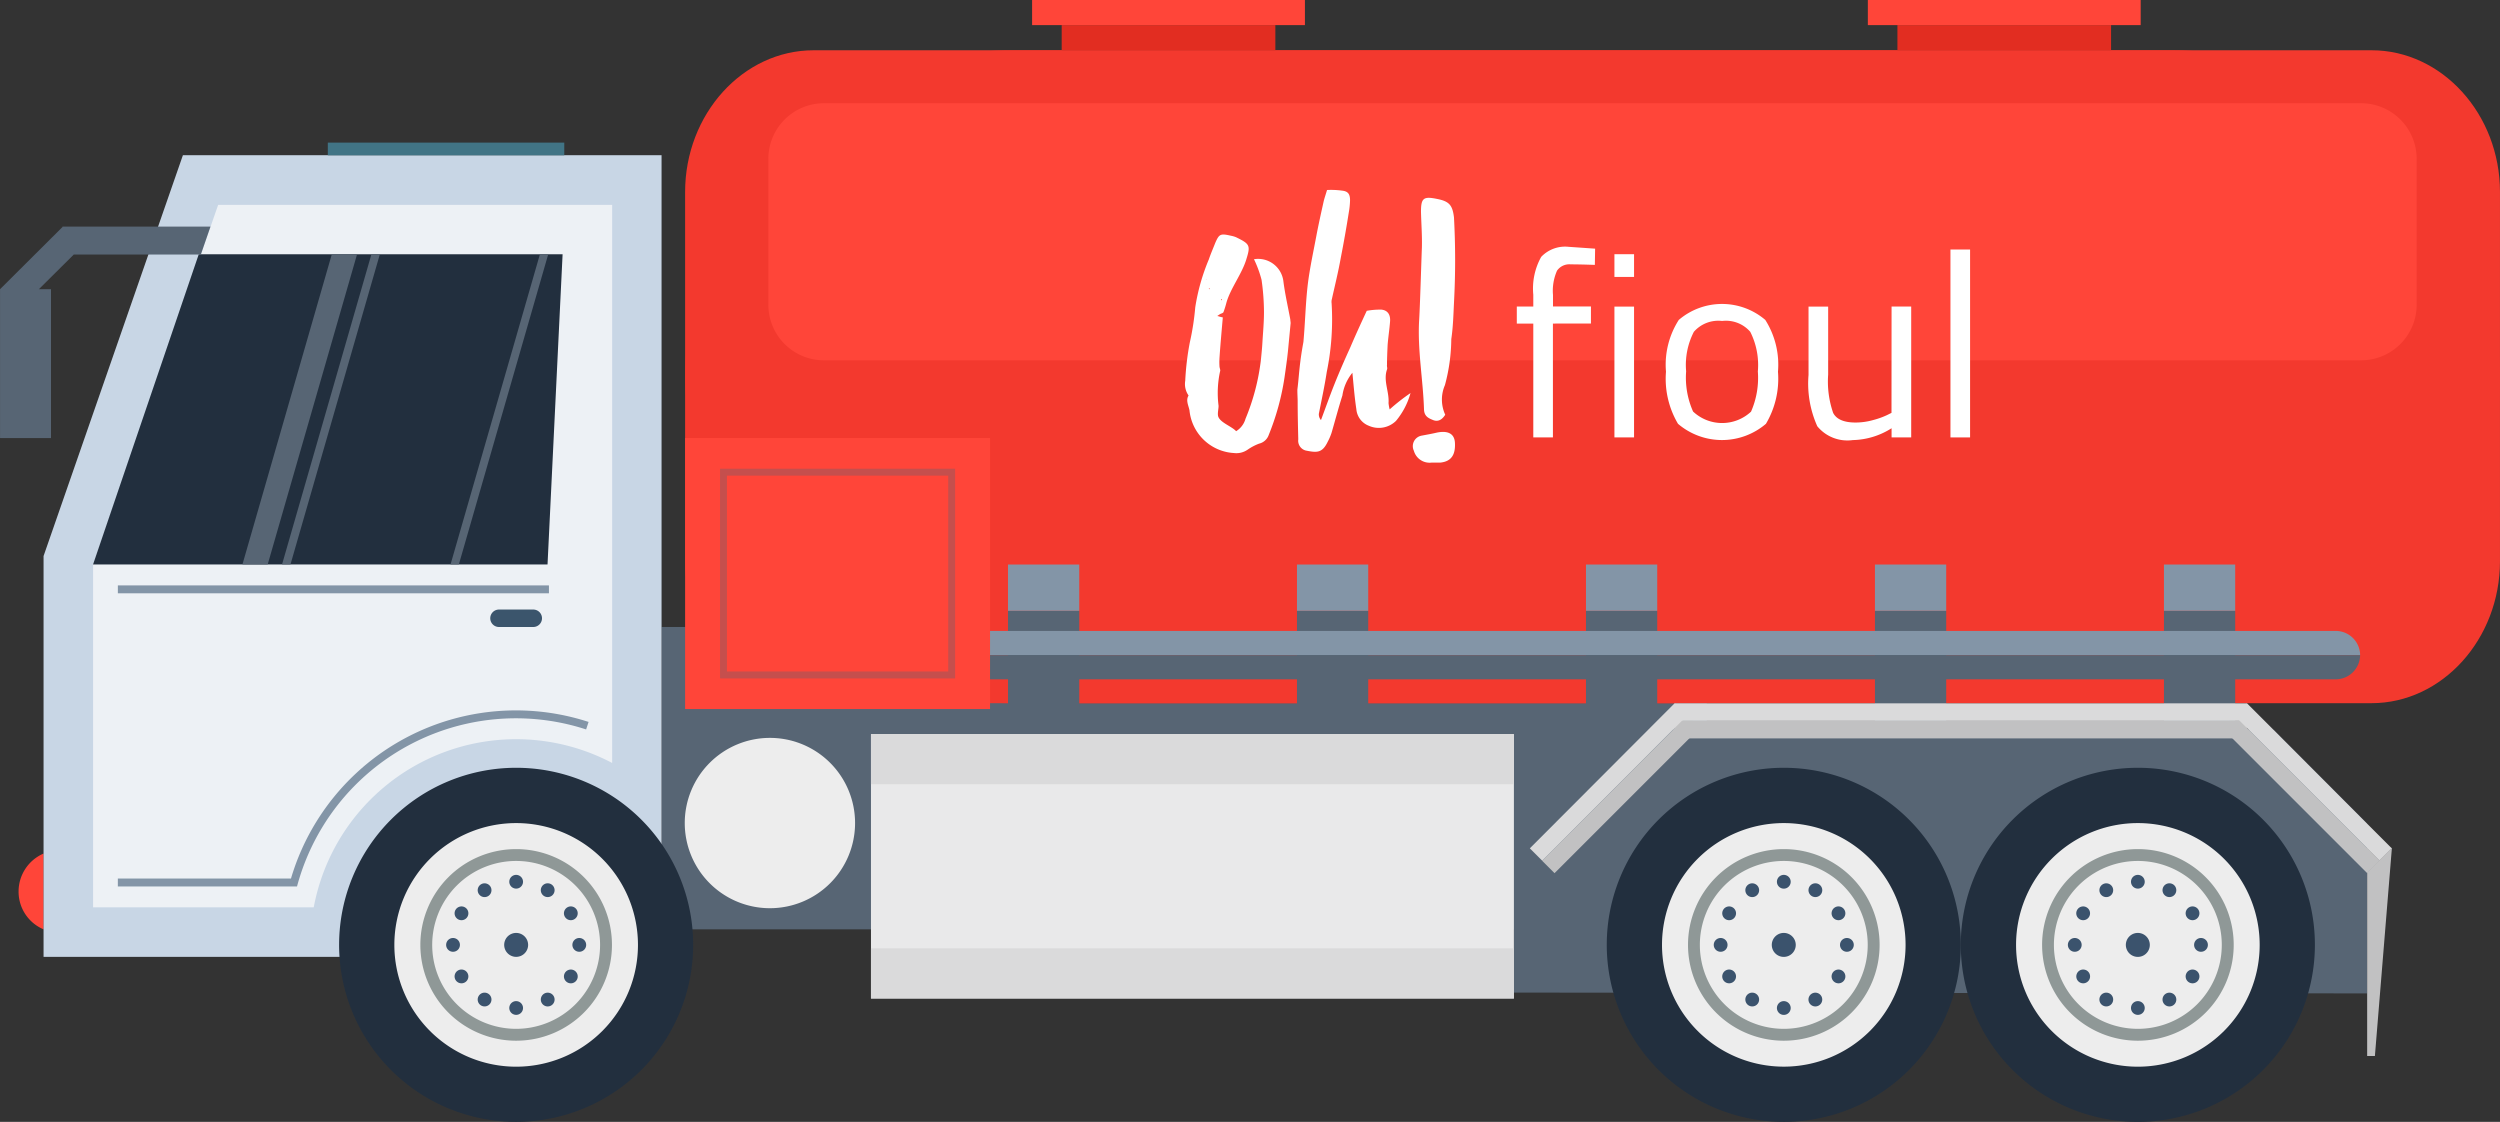 <svg xmlns="http://www.w3.org/2000/svg" width="126.618" height="56.82" viewBox="0 0 126.618 56.82">
  <rect x="0" y="0" width="126.618" height="56.82" fill="#333333" stroke="none"/>
  <g id="Groupe_1524" data-name="Groupe 1524" transform="translate(-1297 -743.858)">
    <g id="Groupe_1512" data-name="Groupe 1512" transform="translate(1297 743.858)">
      <rect id="Rectangle_683" data-name="Rectangle 683" width="52.936" height="15.313" transform="translate(33.506 31.755)" fill="#576574"/>
      <g id="Groupe_1479" data-name="Groupe 1479" transform="translate(34.702 0)">
        <rect id="Rectangle_684" data-name="Rectangle 684" width="91.916" height="33.071" rx="16.536" transform="translate(0 2.546)" fill="#e22d21"/>
        <path id="Tracé_400" data-name="Tracé 400" d="M139.02,268.379v18.7c0,3.954-2.933,7.191-6.508,7.191h-78.9c-3.587,0-6.51-3.237-6.51-7.191v-18.7c0-3.94,2.922-7.177,6.51-7.177h78.9C136.087,261.2,139.02,264.439,139.02,268.379Z" transform="translate(-47.105 -258.656)" fill="#f3392e"/>
        <path id="Rectangle_685" data-name="Rectangle 685" d="M2.817,0H80.665a2.817,2.817,0,0,1,2.817,2.817v7.388a2.816,2.816,0,0,1-2.816,2.816H2.816A2.816,2.816,0,0,1,0,10.205V2.817A2.817,2.817,0,0,1,2.817,0Z" transform="translate(4.213 5.228)" fill="#ff4539"/>
        <rect id="Rectangle_686" data-name="Rectangle 686" width="10.821" height="1.274" transform="translate(19.07 1.272)" fill="#e22d21"/>
        <rect id="Rectangle_687" data-name="Rectangle 687" width="13.818" height="1.272" transform="translate(17.571)" fill="#ff4539"/>
        <rect id="Rectangle_688" data-name="Rectangle 688" width="10.821" height="1.274" transform="translate(61.397 1.272)" fill="#e22d21"/>
        <rect id="Rectangle_689" data-name="Rectangle 689" width="13.818" height="1.272" transform="translate(59.899)" fill="#ff4539"/>
      </g>
      <g id="Groupe_1480" data-name="Groupe 1480" transform="translate(51.052 28.592)">
        <rect id="Rectangle_690" data-name="Rectangle 690" width="3.609" height="6.246" transform="translate(0 2.343)" fill="#576574"/>
        <rect id="Rectangle_691" data-name="Rectangle 691" width="3.609" height="2.343" fill="#8395a7"/>
      </g>
      <g id="Groupe_1481" data-name="Groupe 1481" transform="translate(65.688 28.592)">
        <rect id="Rectangle_692" data-name="Rectangle 692" width="3.609" height="6.246" transform="translate(0 2.343)" fill="#576574"/>
        <rect id="Rectangle_693" data-name="Rectangle 693" width="3.609" height="2.343" fill="#8395a7"/>
      </g>
      <g id="Groupe_1482" data-name="Groupe 1482" transform="translate(80.325 28.592)">
        <rect id="Rectangle_694" data-name="Rectangle 694" width="3.609" height="6.246" transform="translate(0 2.343)" fill="#576574"/>
        <rect id="Rectangle_695" data-name="Rectangle 695" width="3.609" height="2.343" fill="#8395a7"/>
      </g>
      <g id="Groupe_1483" data-name="Groupe 1483" transform="translate(94.961 28.592)">
        <rect id="Rectangle_696" data-name="Rectangle 696" width="3.609" height="6.246" transform="translate(0 2.343)" fill="#576574"/>
        <rect id="Rectangle_697" data-name="Rectangle 697" width="3.609" height="2.343" fill="#8395a7"/>
      </g>
      <g id="Groupe_1484" data-name="Groupe 1484" transform="translate(109.598 28.592)">
        <rect id="Rectangle_698" data-name="Rectangle 698" width="3.609" height="6.246" transform="translate(0 2.343)" fill="#576574"/>
        <rect id="Rectangle_699" data-name="Rectangle 699" width="3.609" height="2.343" fill="#8395a7"/>
      </g>
      <path id="Tracé_401" data-name="Tracé 401" d="M53.123,280.824a1.237,1.237,0,0,1,1.241-1.226h72.73a1.238,1.238,0,0,1,1.241,1.226Z" transform="translate(-8.801 -247.644)" fill="#8395a7"/>
      <path id="Tracé_402" data-name="Tracé 402" d="M128.334,280.365h0a1.238,1.238,0,0,1-1.241,1.226H54.364a1.237,1.237,0,0,1-1.241-1.226h75.211Z" transform="translate(-8.801 -247.185)" fill="#576574"/>
      <path id="Tracé_403" data-name="Tracé 403" d="M116.569,287.482v8.6l-43.208-.041v-6.975l.806-.333,5.995-6.007h31.667Z" transform="translate(3.314 -245.769)" fill="#576574"/>
      <path id="Tracé_404" data-name="Tracé 404" d="M27.252,286.652v3.838a2.068,2.068,0,0,1-1.266-1.918A2.09,2.09,0,0,1,27.252,286.652Z" transform="translate(-25.045 -243.422)" fill="#ff4539"/>
      <path id="Tracé_405" data-name="Tracé 405" d="M58.078,305.126h-31.3v-20.3l7.057-20.3H58.078Z" transform="translate(-24.572 -256.664)" fill="#c8d6e5"/>
      <path id="Tracé_406" data-name="Tracé 406" d="M54.635,266.1v28.267a10.426,10.426,0,0,0-15.113,7.312H28.347V284.319L34.681,266.1Z" transform="translate(-23.632 -255.725)" fill="#edf1f5"/>
      <g id="Groupe_1485" data-name="Groupe 1485" transform="translate(5.968 35.982)">
        <path id="Tracé_407" data-name="Tracé 407" d="M38.206,291.032H29.131v-.4H37.9A11.878,11.878,0,0,1,52.973,282.7l-.125.38a11.476,11.476,0,0,0-14.6,7.8Z" transform="translate(-29.131 -282.118)" fill="#8395a7"/>
      </g>
      <g id="Groupe_1486" data-name="Groupe 1486" transform="translate(5.969 29.649)">
        <rect id="Rectangle_700" data-name="Rectangle 700" width="21.833" height="0.4" fill="#8395a7"/>
      </g>
      <path id="Tracé_408" data-name="Tracé 408" d="M52.127,267.666l-.763,15.71H28.345l5.354-15.71Z" transform="translate(-23.633 -254.787)" fill="#222f3e"/>
      <path id="Tracé_409" data-name="Tracé 409" d="M38.884,267.666l-4.527,15.71H33.078l4.527-15.71Z" transform="translate(-20.8 -254.787)" fill="#576574"/>
      <path id="Tracé_410" data-name="Tracé 410" d="M34.76,283.376l4.527-15.71H38.86l-4.527,15.71Z" transform="translate(-20.049 -254.787)" fill="#576574"/>
      <path id="Tracé_411" data-name="Tracé 411" d="M40.094,283.376l4.527-15.71H44.2l-4.527,15.71Z" transform="translate(-16.855 -254.787)" fill="#576574"/>
      <path id="Tracé_412" data-name="Tracé 412" d="M36.058,266.788l-.489,1.416H29.135l-1.769,1.756h.615V277.5H25.4V269.96l3.16-3.147v-.025Z" transform="translate(-25.398 -255.312)" fill="#576574"/>
      <g id="Groupe_1493" data-name="Groupe 1493" transform="translate(17.175 38.889)">
        <path id="Tracé_413" data-name="Tracé 413" d="M54.073,292.9a8.966,8.966,0,1,1-8.965-8.967A8.964,8.964,0,0,1,54.073,292.9Z" transform="translate(-36.141 -283.936)" fill="#222f3e"/>
        <path id="Tracé_414" data-name="Tracé 414" d="M50.229,291.855a6.169,6.169,0,1,1-6.169-6.169A6.169,6.169,0,0,1,50.229,291.855Z" transform="translate(-35.093 -282.888)" fill="#ededed"/>
        <path id="Tracé_415" data-name="Tracé 415" d="M48.419,291.361a4.852,4.852,0,1,1-4.852-4.85A4.851,4.851,0,0,1,48.419,291.361Z" transform="translate(-34.6 -282.395)" fill="#8f9897"/>
        <path id="Tracé_416" data-name="Tracé 416" d="M47.592,291.137a4.251,4.251,0,1,1-4.251-4.251A4.251,4.251,0,0,1,47.592,291.137Z" transform="translate(-34.375 -282.17)" fill="#ededed"/>
        <g id="Groupe_1487" data-name="Groupe 1487" transform="translate(8.618 5.421)">
          <path id="Tracé_417" data-name="Tracé 417" d="M42.229,287.676a.348.348,0,1,1-.348-.349A.35.35,0,0,1,42.229,287.676Z" transform="translate(-41.532 -287.327)" fill="#3b536d"/>
          <path id="Tracé_418" data-name="Tracé 418" d="M42.229,291.675a.348.348,0,1,1-.348-.349A.35.35,0,0,1,42.229,291.675Z" transform="translate(-41.532 -284.932)" fill="#3b536d"/>
        </g>
        <g id="Groupe_1488" data-name="Groupe 1488" transform="translate(7.019 5.849)">
          <path id="Tracé_419" data-name="Tracé 419" d="M41.183,287.769a.349.349,0,1,1-.476-.128A.35.35,0,0,1,41.183,287.769Z" transform="translate(-40.532 -287.595)" fill="#3b536d"/>
          <path id="Tracé_420" data-name="Tracé 420" d="M43.183,291.233a.349.349,0,1,1-.476-.128A.35.35,0,0,1,43.183,291.233Z" transform="translate(-39.335 -285.521)" fill="#3b536d"/>
        </g>
        <g id="Groupe_1489" data-name="Groupe 1489" transform="translate(5.849 7.019)">
          <path id="Tracé_421" data-name="Tracé 421" d="M40.323,288.373a.349.349,0,1,1-.476.128A.35.35,0,0,1,40.323,288.373Z" transform="translate(-39.8 -288.327)" fill="#3b536d"/>
          <path id="Tracé_422" data-name="Tracé 422" d="M43.787,290.373a.349.349,0,1,1-.476.128A.35.35,0,0,1,43.787,290.373Z" transform="translate(-37.726 -287.13)" fill="#3b536d"/>
        </g>
        <g id="Groupe_1490" data-name="Groupe 1490" transform="translate(5.421 8.618)">
          <path id="Tracé_423" data-name="Tracé 423" d="M39.88,289.327a.349.349,0,1,1-.348.349A.349.349,0,0,1,39.88,289.327Z" transform="translate(-39.532 -289.327)" fill="#3b536d"/>
          <path id="Tracé_424" data-name="Tracé 424" d="M43.88,289.327a.349.349,0,1,1-.348.349A.349.349,0,0,1,43.88,289.327Z" transform="translate(-37.138 -289.327)" fill="#3b536d"/>
        </g>
        <g id="Groupe_1491" data-name="Groupe 1491" transform="translate(5.849 7.019)">
          <path id="Tracé_425" data-name="Tracé 425" d="M39.974,290.373a.349.349,0,1,1-.128.476A.35.35,0,0,1,39.974,290.373Z" transform="translate(-39.8 -287.13)" fill="#3b536d"/>
          <path id="Tracé_426" data-name="Tracé 426" d="M43.438,288.373a.349.349,0,1,1-.128.476A.35.35,0,0,1,43.438,288.373Z" transform="translate(-37.726 -288.327)" fill="#3b536d"/>
        </g>
        <g id="Groupe_1492" data-name="Groupe 1492" transform="translate(7.019 5.849)">
          <path id="Tracé_427" data-name="Tracé 427" d="M40.578,291.233a.349.349,0,1,1,.128.476A.349.349,0,0,1,40.578,291.233Z" transform="translate(-40.532 -285.521)" fill="#3b536d"/>
          <path id="Tracé_428" data-name="Tracé 428" d="M42.578,287.769a.349.349,0,1,1,.128.476A.349.349,0,0,1,42.578,287.769Z" transform="translate(-39.335 -287.595)" fill="#3b536d"/>
        </g>
        <path id="Tracé_429" data-name="Tracé 429" d="M42.583,289.772a.606.606,0,1,1-.606-.606A.607.607,0,0,1,42.583,289.772Z" transform="translate(-33.01 -280.805)" fill="#3b536d"/>
      </g>
      <g id="Groupe_1500" data-name="Groupe 1500" transform="translate(81.378 38.889)">
        <path id="Tracé_430" data-name="Tracé 430" d="M94.235,292.9a8.966,8.966,0,1,1-8.965-8.967A8.964,8.964,0,0,1,94.235,292.9Z" transform="translate(-76.303 -283.936)" fill="#222f3e"/>
        <path id="Tracé_431" data-name="Tracé 431" d="M90.389,291.855a6.168,6.168,0,1,1-6.167-6.169A6.167,6.167,0,0,1,90.389,291.855Z" transform="translate(-75.255 -282.888)" fill="#ededed"/>
        <path id="Tracé_432" data-name="Tracé 432" d="M88.581,291.361a4.852,4.852,0,1,1-4.852-4.85A4.851,4.851,0,0,1,88.581,291.361Z" transform="translate(-74.762 -282.395)" fill="#8f9897"/>
        <path id="Tracé_433" data-name="Tracé 433" d="M87.754,291.137a4.251,4.251,0,1,1-4.251-4.251A4.251,4.251,0,0,1,87.754,291.137Z" transform="translate(-74.537 -282.17)" fill="#ededed"/>
        <g id="Groupe_1494" data-name="Groupe 1494" transform="translate(8.617 5.421)">
          <path id="Tracé_434" data-name="Tracé 434" d="M82.392,287.676a.349.349,0,1,1-.348-.349A.35.35,0,0,1,82.392,287.676Z" transform="translate(-81.693 -287.327)" fill="#3b536d"/>
          <path id="Tracé_435" data-name="Tracé 435" d="M82.392,291.675a.349.349,0,1,1-.348-.349A.35.35,0,0,1,82.392,291.675Z" transform="translate(-81.693 -284.932)" fill="#3b536d"/>
        </g>
        <g id="Groupe_1495" data-name="Groupe 1495" transform="translate(7.019 5.849)">
          <path id="Tracé_436" data-name="Tracé 436" d="M81.345,287.769a.349.349,0,1,1-.476-.128A.35.35,0,0,1,81.345,287.769Z" transform="translate(-80.694 -287.595)" fill="#3b536d"/>
          <path id="Tracé_437" data-name="Tracé 437" d="M83.345,291.233a.349.349,0,1,1-.476-.128A.35.35,0,0,1,83.345,291.233Z" transform="translate(-79.497 -285.521)" fill="#3b536d"/>
        </g>
        <g id="Groupe_1496" data-name="Groupe 1496" transform="translate(5.849 7.019)">
          <path id="Tracé_438" data-name="Tracé 438" d="M80.485,288.373a.349.349,0,1,1-.476.128A.35.35,0,0,1,80.485,288.373Z" transform="translate(-79.962 -288.327)" fill="#3b536d"/>
          <path id="Tracé_439" data-name="Tracé 439" d="M83.949,290.373a.349.349,0,1,1-.476.128A.35.35,0,0,1,83.949,290.373Z" transform="translate(-77.888 -287.13)" fill="#3b536d"/>
        </g>
        <g id="Groupe_1497" data-name="Groupe 1497" transform="translate(5.419 8.618)">
          <path id="Tracé_440" data-name="Tracé 440" d="M80.043,289.327a.349.349,0,1,1-.35.349A.349.349,0,0,1,80.043,289.327Z" transform="translate(-79.693 -289.327)" fill="#3b536d"/>
          <path id="Tracé_441" data-name="Tracé 441" d="M84.043,289.327a.349.349,0,1,1-.35.349A.349.349,0,0,1,84.043,289.327Z" transform="translate(-77.299 -289.327)" fill="#3b536d"/>
        </g>
        <g id="Groupe_1498" data-name="Groupe 1498" transform="translate(5.849 7.019)">
          <path id="Tracé_442" data-name="Tracé 442" d="M80.136,290.373a.349.349,0,1,1-.128.476A.35.35,0,0,1,80.136,290.373Z" transform="translate(-79.962 -287.13)" fill="#3b536d"/>
          <path id="Tracé_443" data-name="Tracé 443" d="M83.6,288.373a.349.349,0,1,1-.128.476A.35.35,0,0,1,83.6,288.373Z" transform="translate(-77.888 -288.327)" fill="#3b536d"/>
        </g>
        <g id="Groupe_1499" data-name="Groupe 1499" transform="translate(7.019 5.849)">
          <path id="Tracé_444" data-name="Tracé 444" d="M80.74,291.233a.349.349,0,1,1,.128.476A.35.35,0,0,1,80.74,291.233Z" transform="translate(-80.694 -285.521)" fill="#3b536d"/>
          <path id="Tracé_445" data-name="Tracé 445" d="M82.741,287.769a.349.349,0,1,1,.128.476A.35.35,0,0,1,82.741,287.769Z" transform="translate(-79.497 -287.595)" fill="#3b536d"/>
        </g>
        <path id="Tracé_446" data-name="Tracé 446" d="M82.745,289.772a.607.607,0,1,1-.606-.606A.607.607,0,0,1,82.745,289.772Z" transform="translate(-73.173 -280.805)" fill="#3b536d"/>
      </g>
      <g id="Groupe_1507" data-name="Groupe 1507" transform="translate(99.31 38.889)">
        <path id="Tracé_447" data-name="Tracé 447" d="M105.453,292.9a8.967,8.967,0,1,1-8.967-8.967A8.965,8.965,0,0,1,105.453,292.9Z" transform="translate(-87.52 -283.936)" fill="#222f3e"/>
        <path id="Tracé_448" data-name="Tracé 448" d="M101.608,291.855a6.169,6.169,0,1,1-6.169-6.169A6.169,6.169,0,0,1,101.608,291.855Z" transform="translate(-86.472 -282.888)" fill="#ededed"/>
        <path id="Tracé_449" data-name="Tracé 449" d="M99.8,291.361a4.852,4.852,0,1,1-4.852-4.85A4.851,4.851,0,0,1,99.8,291.361Z" transform="translate(-85.979 -282.395)" fill="#8f9897"/>
        <path id="Tracé_450" data-name="Tracé 450" d="M98.971,291.137a4.251,4.251,0,1,1-4.251-4.251A4.25,4.25,0,0,1,98.971,291.137Z" transform="translate(-85.754 -282.17)" fill="#ededed"/>
        <g id="Groupe_1501" data-name="Groupe 1501" transform="translate(8.618 5.421)">
          <path id="Tracé_451" data-name="Tracé 451" d="M93.608,287.676a.348.348,0,1,1-.348-.349A.35.35,0,0,1,93.608,287.676Z" transform="translate(-92.911 -287.327)" fill="#3b536d"/>
          <path id="Tracé_452" data-name="Tracé 452" d="M93.608,291.675a.348.348,0,1,1-.348-.349A.35.35,0,0,1,93.608,291.675Z" transform="translate(-92.911 -284.932)" fill="#3b536d"/>
        </g>
        <g id="Groupe_1502" data-name="Groupe 1502" transform="translate(7.019 5.849)">
          <path id="Tracé_453" data-name="Tracé 453" d="M92.562,287.769a.349.349,0,1,1-.476-.128A.35.35,0,0,1,92.562,287.769Z" transform="translate(-91.911 -287.595)" fill="#3b536d"/>
          <path id="Tracé_454" data-name="Tracé 454" d="M94.562,291.233a.349.349,0,1,1-.476-.128A.35.35,0,0,1,94.562,291.233Z" transform="translate(-90.714 -285.521)" fill="#3b536d"/>
        </g>
        <g id="Groupe_1503" data-name="Groupe 1503" transform="translate(5.849 7.019)">
          <path id="Tracé_455" data-name="Tracé 455" d="M91.7,288.373a.349.349,0,1,1-.476.128A.35.35,0,0,1,91.7,288.373Z" transform="translate(-91.179 -288.327)" fill="#3b536d"/>
          <path id="Tracé_456" data-name="Tracé 456" d="M95.166,290.373a.349.349,0,1,1-.476.128A.348.348,0,0,1,95.166,290.373Z" transform="translate(-89.105 -287.13)" fill="#3b536d"/>
        </g>
        <g id="Groupe_1504" data-name="Groupe 1504" transform="translate(5.421 8.618)">
          <path id="Tracé_457" data-name="Tracé 457" d="M91.26,289.327a.349.349,0,1,1-.348.349A.349.349,0,0,1,91.26,289.327Z" transform="translate(-90.911 -289.327)" fill="#3b536d"/>
          <path id="Tracé_458" data-name="Tracé 458" d="M95.259,289.327a.349.349,0,1,1-.348.349A.349.349,0,0,1,95.259,289.327Z" transform="translate(-88.517 -289.327)" fill="#3b536d"/>
        </g>
        <g id="Groupe_1505" data-name="Groupe 1505" transform="translate(5.849 7.019)">
          <path id="Tracé_459" data-name="Tracé 459" d="M91.353,290.373a.349.349,0,1,1-.128.476A.35.35,0,0,1,91.353,290.373Z" transform="translate(-91.179 -287.13)" fill="#3b536d"/>
          <path id="Tracé_460" data-name="Tracé 460" d="M94.817,288.373a.349.349,0,1,1-.128.476A.35.35,0,0,1,94.817,288.373Z" transform="translate(-89.105 -288.327)" fill="#3b536d"/>
        </g>
        <g id="Groupe_1506" data-name="Groupe 1506" transform="translate(7.019 5.849)">
          <path id="Tracé_461" data-name="Tracé 461" d="M91.957,291.233a.349.349,0,1,1,.128.476A.35.35,0,0,1,91.957,291.233Z" transform="translate(-91.911 -285.521)" fill="#3b536d"/>
          <path id="Tracé_462" data-name="Tracé 462" d="M93.957,287.769a.349.349,0,1,1,.128.476A.35.35,0,0,1,93.957,287.769Z" transform="translate(-90.714 -287.595)" fill="#3b536d"/>
        </g>
        <path id="Tracé_463" data-name="Tracé 463" d="M93.962,289.772a.607.607,0,1,1-.606-.606A.607.607,0,0,1,93.962,289.772Z" transform="translate(-84.39 -280.805)" fill="#3b536d"/>
      </g>
      <path id="Tracé_464" data-name="Tracé 464" d="M41.371,279.805h1.739a.443.443,0,0,0,.441-.443h0a.442.442,0,0,0-.441-.441H41.371a.442.442,0,0,0-.441.441h0A.443.443,0,0,0,41.371,279.805Z" transform="translate(-16.1 -248.049)" fill="#3b556c"/>
      <rect id="Rectangle_701" data-name="Rectangle 701" width="11.976" height="0.643" transform="translate(16.603 7.223)" fill="#417485"/>
      <path id="Tracé_465" data-name="Tracé 465" d="M55.718,287.3a4.313,4.313,0,1,1-4.313-4.313A4.312,4.312,0,0,1,55.718,287.3Z" transform="translate(-12.411 -245.615)" fill="#ededed"/>
      <g id="Groupe_1508" data-name="Groupe 1508" transform="translate(44.112 37.182)">
        <rect id="Rectangle_702" data-name="Rectangle 702" width="32.563" height="13.388" fill="#e9e9ea"/>
        <rect id="Rectangle_703" data-name="Rectangle 703" width="32.563" height="2.538" fill="#dadadb"/>
        <rect id="Rectangle_704" data-name="Rectangle 704" width="32.563" height="2.538" transform="translate(0 10.85)" fill="#dadadb"/>
      </g>
      <g id="Groupe_1511" data-name="Groupe 1511" transform="translate(77.481 35.617)">
        <g id="Groupe_1509" data-name="Groupe 1509" transform="translate(7.345 0.005)">
          <rect id="Rectangle_705" data-name="Rectangle 705" width="0.888" height="28.968" transform="translate(28.968 0.888) rotate(90)" fill="#c1c1c2"/>
          <rect id="Rectangle_706" data-name="Rectangle 706" width="0.888" height="28.968" transform="translate(28.968) rotate(90)" fill="#dadadb"/>
        </g>
        <g id="Groupe_1510" data-name="Groupe 1510">
          <path id="Tracé_466" data-name="Tracé 466" d="M82.227,282.817l-7.344,7.344-.628-.628,7.084-7.085h.521Z" transform="translate(-73.632 -281.555)" fill="#c1c1c2"/>
          <path id="Tracé_467" data-name="Tracé 467" d="M95.8,282.817l7.344,7.344.628-.628-7.084-7.085h-.521Z" transform="translate(-60.735 -281.555)" fill="#c1c1c2"/>
          <path id="Tracé_468" data-name="Tracé 468" d="M81.829,282.517l-.251.264h-.012l-.351.35v.012l-.088.089h-.012l-6.622,6.633-.627-.626.4-.4,5.594-5.606L81.2,281.89Z" transform="translate(-73.865 -281.89)" fill="#dadadb"/>
          <path id="Tracé_469" data-name="Tracé 469" d="M104.157,289.24l-.627.626-.628-.626v-.012l-6.446-6.446-.264-.264.628-.628,1.342,1.343,4.74,4.752Z" transform="translate(-60.5 -281.89)" fill="#dadadb"/>
        </g>
      </g>
      <path id="Tracé_470" data-name="Tracé 470" d="M100.394,287.72v9.3h.392l.862-10.552Z" transform="translate(19.496 -243.535)" fill="#c1c1c2"/>
      <path id="Tracé_472" data-name="Tracé 472" d="M0,0H15.444V13.726H0Z" transform="translate(34.699 22.185)" fill="#ff4539"/>
      <path id="Tracé_471" data-name="Tracé 471" d="M60.116,285.08H48.21V274.459H60.116Zm-11.556-.352H59.766v-9.919H48.56Z" transform="translate(-11.742 -250.72)" fill="#576574" opacity="0.34"/>
    </g>
    <g id="Groupe_1513" data-name="Groupe 1513" transform="translate(1357.03 753.478)">
      <g id="Oh_" data-name="Oh " transform="translate(0)">
        <g id="Groupe_1" data-name="Groupe 1" transform="translate(0 0)">
          <path id="Tracé_1" data-name="Tracé 1" d="M1053.1,202.234c0,.061.016.123.016.184l-.138,1.441c-.046.429-.107.858-.169,1.288a12.731,12.731,0,0,1-.8,2.928.684.684,0,0,1-.49.445,2.636,2.636,0,0,0-.583.307,1,1,0,0,1-.69.169,2.4,2.4,0,0,1-2.253-2.161c-.046-.245-.2-.506-.046-.751a1.019,1.019,0,0,1-.169-.751,13.812,13.812,0,0,1,.23-1.931,13.029,13.029,0,0,0,.276-1.778,10.307,10.307,0,0,1,.69-2.437c.092-.276.215-.552.322-.828.2-.46.261-.491.8-.368a1.291,1.291,0,0,1,.26.077c.69.337.736.414.521,1.1-.215.736-.8,1.472-1.012,2.207a4.573,4.573,0,0,1-.153.491c-.031.046-.107.061-.169.092l-.138.092a1.624,1.624,0,0,0,.276.077c-.061.705-.123,1.38-.169,2.054a3.745,3.745,0,0,0,0,.414c0,.092.061.2.031.261a5.144,5.144,0,0,0-.077,1.747c0,.153-.046.322-.031.475.031.353.69.552.92.812a1.076,1.076,0,0,0,.475-.628,11.126,11.126,0,0,0,.782-3c.031-.307.061-.6.077-.9.031-.506.077-1,.077-1.5a11.789,11.789,0,0,0-.123-1.64,5.726,5.726,0,0,0-.383-1.042,1.288,1.288,0,0,1,1.487,1.1C1052.828,200.931,1052.981,201.59,1053.1,202.234Zm-4.246-2.023-.015-.015-.015.015Zm.169.46c0-.015-.015-.015-.031-.015a.053.053,0,0,1-.031.015l.061.031Zm.368,1.395h.015v-.015Zm.214-.812h.031v-.061c-.015,0-.031,0-.031.015C1049.594,201.222,1049.609,201.238,1049.609,201.253Z" transform="translate(-1047.779 -195.671)" fill="#fff"/>
          <path id="Tracé_2" data-name="Tracé 2" d="M1125.266,180.115a10.193,10.193,0,0,1,1.057-.828,3.762,3.762,0,0,1-.736,1.41,1.242,1.242,0,0,1-1.38.245.986.986,0,0,1-.628-.843c-.092-.6-.138-1.211-.2-1.839a2.355,2.355,0,0,0-.506,1.15c-.2.629-.368,1.272-.552,1.9a2.974,2.974,0,0,1-.2.46c-.276.567-.552.537-1.1.429a.513.513,0,0,1-.383-.567c-.015-.644-.031-1.288-.031-1.931,0-.153-.015-.322-.015-.582.092-.736.092-1.257.307-2.422.092-1,.107-1.993.23-2.989.107-.828.291-1.655.444-2.483.107-.552.23-1.1.353-1.655.046-.184.107-.353.169-.567a4.058,4.058,0,0,1,.751.031c.307.031.414.169.414.491a3.954,3.954,0,0,1-.061.6q-.184,1.173-.414,2.345c-.123.69-.291,1.364-.444,2.054a.525.525,0,0,0-.015.215,13.224,13.224,0,0,1-.245,3.479c-.107.705-.261,1.41-.4,2.115a.426.426,0,0,0,.107.322c.23-.613.445-1.226.69-1.839s.521-1.242.8-1.855c.261-.613.536-1.211.828-1.839a3.861,3.861,0,0,1,.736-.061c.337.031.475.276.444.613-.031.4-.092.782-.123,1.18-.015.337-.031.674-.031,1.012-.015.077.031.153,0,.23-.2.567.123,1.134.077,1.7A2.181,2.181,0,0,0,1125.266,180.115Z" transform="translate(-1114.914 -169)" fill="#fff"/>
          <path id="Tracé_3" data-name="Tracé 3" d="M1197.73,186.5c.031.536-.123.95-.736,1.012h-.444a.827.827,0,0,1-.9-.6.54.54,0,0,1,.4-.766c.245-.046.506-.092.766-.153C1197.362,185.882,1197.7,186.035,1197.73,186.5Zm-.046-7.112c-.031.629-.046,1.257-.138,1.87a9.182,9.182,0,0,1-.322,2.33,1.833,1.833,0,0,0,.015,1.5c-.153.245-.353.368-.6.276-.23-.092-.46-.184-.475-.537-.046-1.517-.337-3.02-.245-4.553.046-.766.107-2.882.138-3.664.015-.6-.031-1.2-.046-1.793,0-.705.123-.8.813-.659.628.123.782.322.858.935A40.12,40.12,0,0,1,1197.684,179.383Z" transform="translate(-1184.072 -173.703)" fill="#fff"/>
        </g>
      </g>
      <g id="fioul" transform="translate(16.792 2.884)">
        <g id="Groupe_2" data-name="Groupe 2" transform="translate(0 0)">
          <path id="Tracé_4" data-name="Tracé 4" d="M1264.968,209.872v5.766h-.994v-5.766h-.835v-.862h.835v-.6a3.289,3.289,0,0,1,.4-1.915,1.667,1.667,0,0,1,1.392-.51l1.339.093-.013.822q-.743-.026-1.226-.027a.758.758,0,0,0-.689.318,2.511,2.511,0,0,0-.205,1.233v.583h1.922v.862Z" transform="translate(-1263.139 -205.988)" fill="#fff"/>
          <path id="Tracé_5" data-name="Tracé 5" d="M1326.547,211.9v-1.153h.994V211.9Zm0,8.125V213.4h.994v6.627Z" transform="translate(-1321.603 -210.377)" fill="#fff"/>
          <path id="Tracé_6" data-name="Tracé 6" d="M1360.036,246.481a4.207,4.207,0,0,1,.649-2.624,3.371,3.371,0,0,1,4.381,0,4.24,4.24,0,0,1,.643,2.624,4.483,4.483,0,0,1-.61,2.638,3.428,3.428,0,0,1-4.454,0A4.483,4.483,0,0,1,1360.036,246.481Zm1.021-.02a4.221,4.221,0,0,0,.351,2.035,2.148,2.148,0,0,0,2.936.007,4.269,4.269,0,0,0,.345-2.035,3.733,3.733,0,0,0-.384-2.008,1.626,1.626,0,0,0-1.425-.55,1.644,1.644,0,0,0-1.432.55A3.663,3.663,0,0,0,1361.057,246.461Z" transform="translate(-1352.481 -240.158)" fill="#fff"/>
          <path id="Tracé_7" data-name="Tracé 7" d="M1456.888,244.748h.994v6.627h-.994v-.464a3.8,3.8,0,0,1-1.962.6,1.972,1.972,0,0,1-1.8-.7,5.286,5.286,0,0,1-.444-2.6v-3.46h.994v3.446a4.877,4.877,0,0,0,.252,1.935q.252.491,1.14.49a3.286,3.286,0,0,0,.888-.126,4.051,4.051,0,0,0,.689-.245l.239-.119Z" transform="translate(-1437.907 -241.726)" fill="#fff"/>
          <path id="Tracé_8" data-name="Tracé 8" d="M1544.824,217.205v-9.517h.994v9.517Z" transform="translate(-1522.861 -207.555)" fill="#fff"/>
        </g>
      </g>
    </g>
  </g>
</svg>

